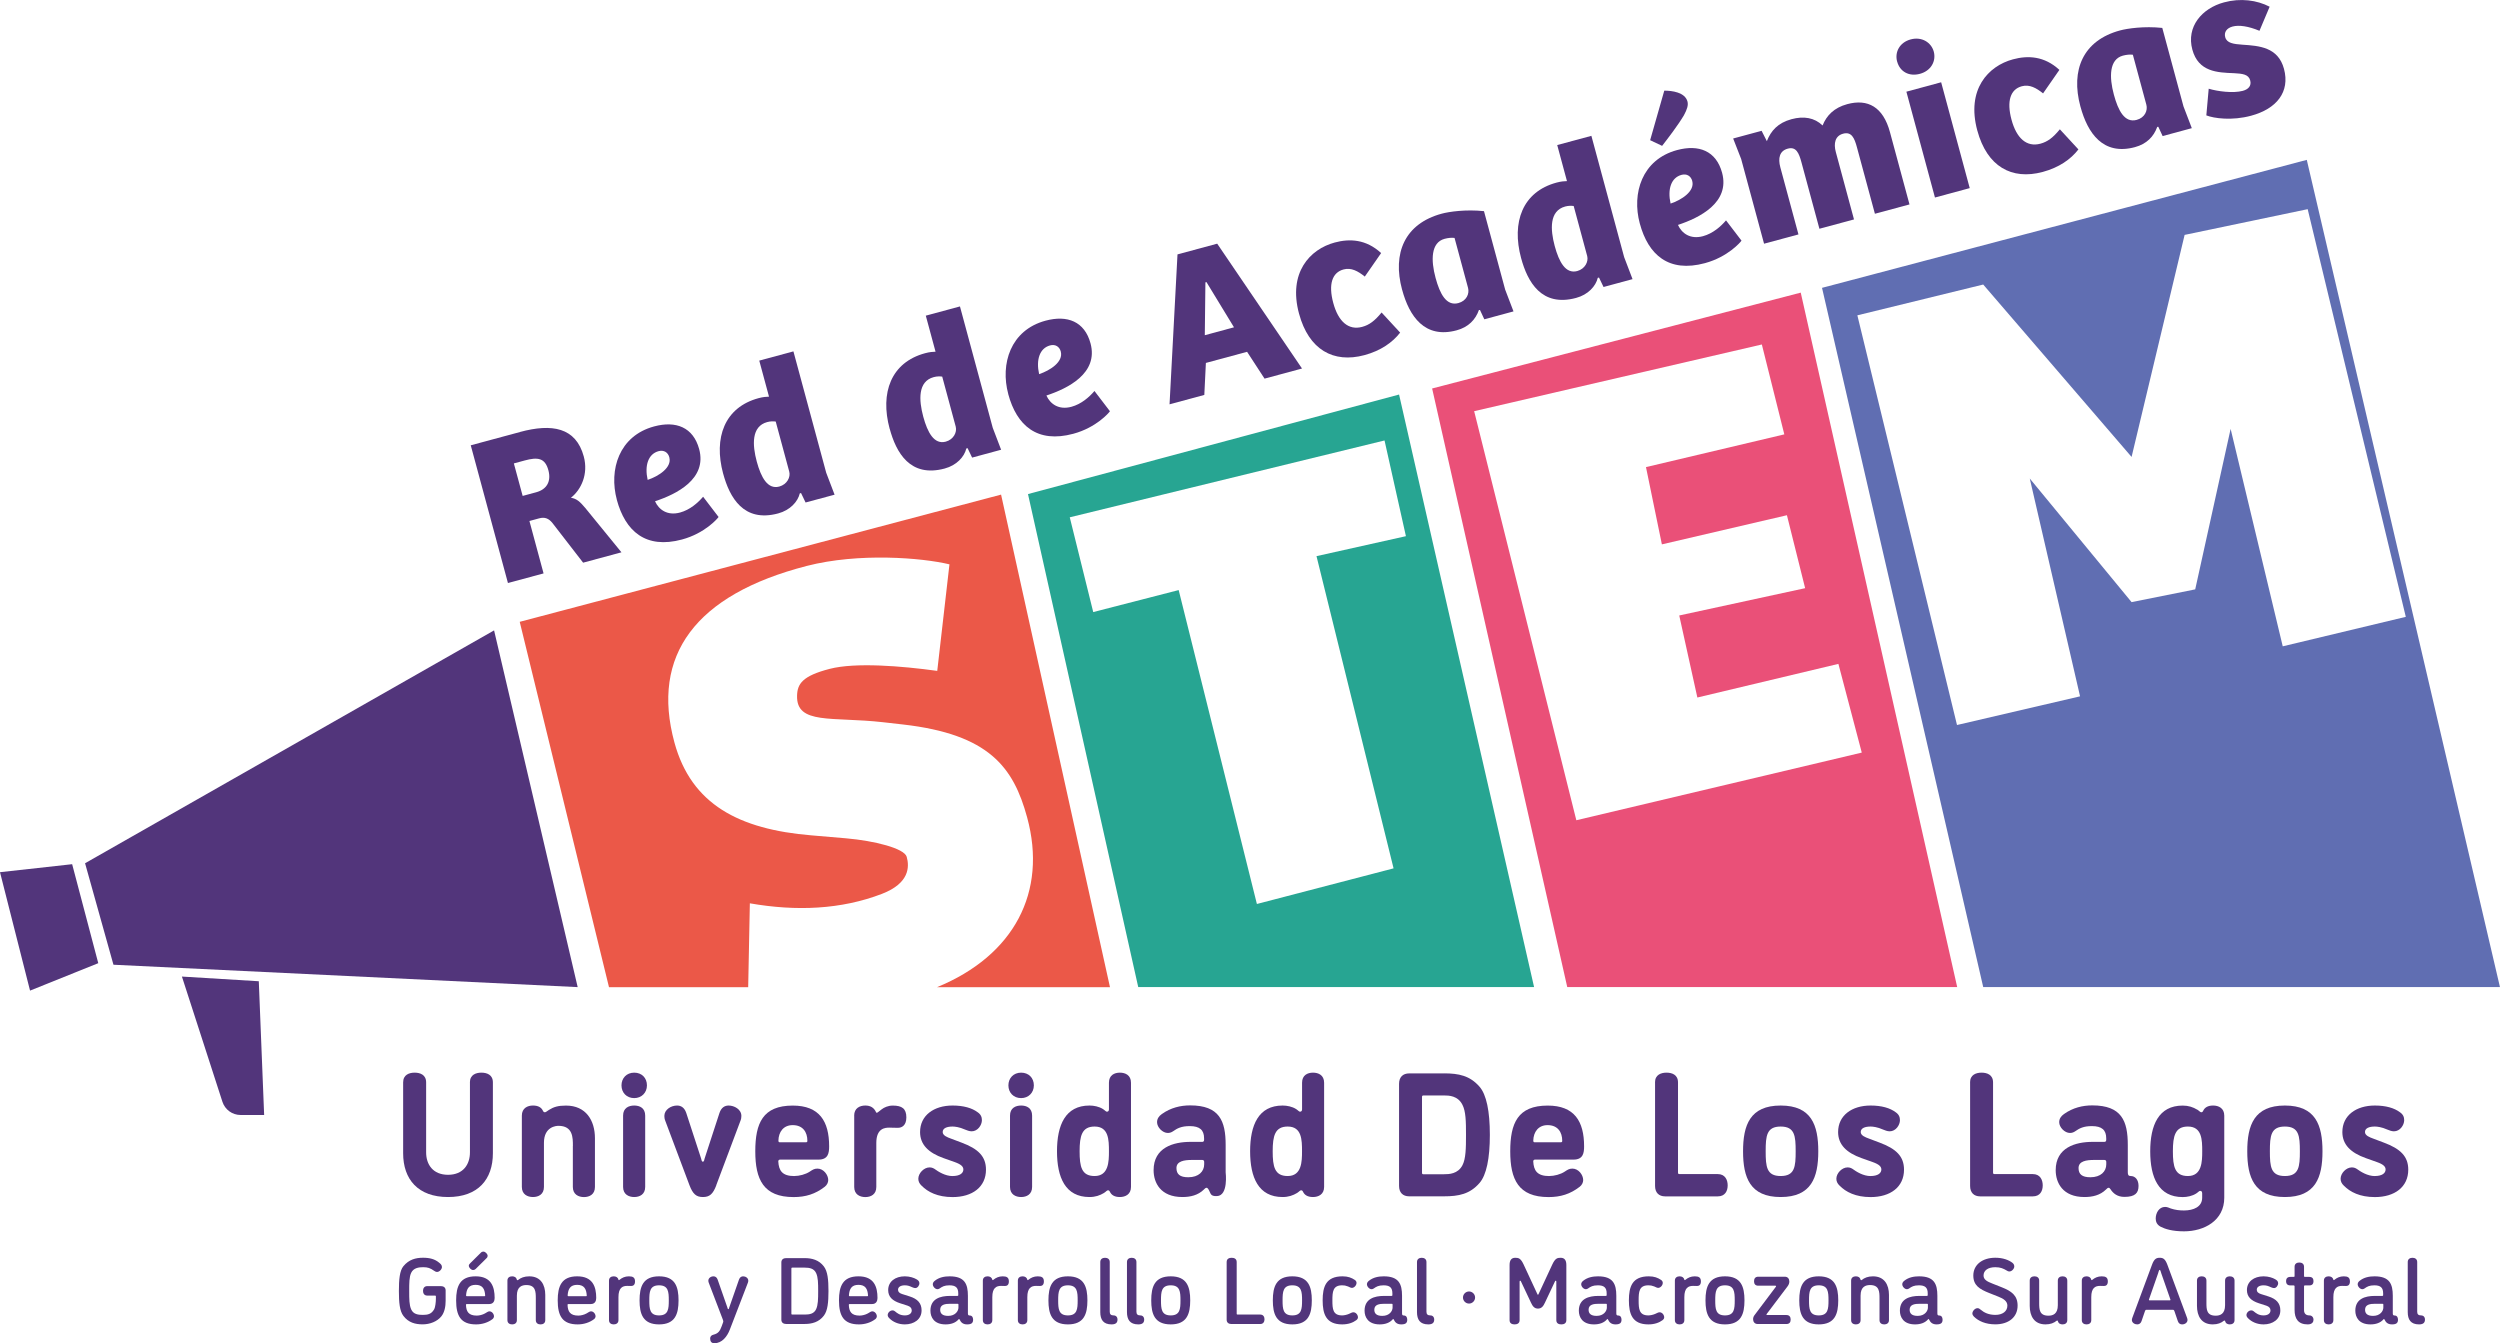 <?xml version="1.0" encoding="UTF-8"?>
<svg id="Capa_2" data-name="Capa 2" xmlns="http://www.w3.org/2000/svg" viewBox="0 0 528.41 283.91">
  <g id="Capa_1-2" data-name="Capa 1">
    <g>
      <g>
        <path d="M109.92,91.3c6.74-1.82,11.8-.98,13.47,5.19,1,3.72-.55,7.01-2.72,8.72,1.22.18,1.92.84,3.02,2.14l7.66,9.39-8.1,2.19-6.49-8.39c-.78-.97-1.62-1.3-2.8-.98l-2.06.56,2.99,11.08-7.53,2.03-7.86-29.11,10.42-2.81ZM115.91,99.4c-.71-2.63-2.26-2.82-5.02-2.07l-2.28.62,1.86,6.87,2.85-.77c2.23-.6,3.23-2.28,2.59-4.65Z" style="fill: #52357b;"/>
        <path d="M130.38,105.64c-1.71-6.35.44-13.5,7.88-15.51,4.6-1.24,8.26.16,9.52,4.8,1.7,6.3-4.76,9.51-9.33,11.02.81,1.8,2.62,3.1,5.29,2.38,2.1-.57,3.77-2.05,4.87-3.34l3.27,4.28c-.16.28-2.87,3.45-7.73,4.76-7.66,2.07-11.98-1.74-13.78-8.4ZM141.48,96.67c-.3-1.09-1.18-1.6-2.28-1.31-2.19.59-2.99,3.02-2.31,6.07,2.33-.77,5.16-2.62,4.58-4.76Z" style="fill: #52357b;"/>
        <path d="M152.85,100.13c-2.06-7.62.3-14.03,7.47-15.97.96-.26,1.66-.31,2.22-.32l-2.06-7.62,7.22-1.95,6.93,25.65,1.77,4.64-6.13,1.65-.96-2-.26.07c-.42,1.76-2.04,3.56-4.58,4.24-7.31,1.97-10.26-3.38-11.62-8.41ZM166.82,99.69l-2.86-10.59c-.48-.06-1.1-.08-1.8.11-3.37.91-3.15,4.84-2.21,8.34.91,3.37,2.31,5.95,4.76,5.29,1.66-.45,2.42-2.01,2.11-3.15Z" style="fill: #52357b;"/>
        <path d="M188.04,90.63c-2.06-7.62.3-14.03,7.48-15.97.96-.26,1.66-.31,2.22-.32l-2.06-7.62,7.22-1.95,6.93,25.65,1.77,4.64-6.13,1.66-.96-2-.26.07c-.42,1.76-2.04,3.56-4.58,4.24-7.31,1.97-10.26-3.38-11.62-8.41ZM202.01,90.19l-2.86-10.59c-.49-.06-1.1-.08-1.8.11-3.37.91-3.15,4.85-2.21,8.35.91,3.37,2.31,5.95,4.76,5.29,1.66-.45,2.41-2.01,2.11-3.15Z" style="fill: #52357b;"/>
        <path d="M213.11,83.29c-1.71-6.35.44-13.5,7.88-15.51,4.6-1.24,8.26.16,9.51,4.8,1.7,6.3-4.76,9.51-9.33,11.02.82,1.8,2.62,3.1,5.29,2.38,2.1-.57,3.77-2.05,4.87-3.34l3.27,4.28c-.16.28-2.87,3.45-7.73,4.76-7.66,2.07-11.98-1.74-13.77-8.4ZM224.22,74.32c-.3-1.09-1.19-1.61-2.28-1.31-2.19.59-2.99,3.02-2.31,6.07,2.33-.77,5.16-2.62,4.58-4.76Z" style="fill: #52357b;"/>
        <path d="M257.27,51.5l17.93,26.39-7.92,2.14-3.69-5.67-8.71,2.35-.33,6.76-7.35,1.99,1.68-31.69,8.4-2.27ZM255,59.62l-.22.06-.13,11.17,6.17-1.67-5.82-9.56Z" style="fill: #52357b;"/>
        <path d="M274.57,66.31c-2.34-8.67,2.28-13.63,7.54-15.05,3.15-.85,6.62-.71,9.81,2.23l-3.45,4.97c-1.44-1.16-2.88-1.95-4.49-1.51-2.41.65-3.24,3.13-2.18,7.07,1.05,3.9,3.18,5.86,6.11,5.07,1.53-.41,2.66-1.28,4.11-3.04l3.92,4.25c-1.6,2.07-4.09,3.83-7.54,4.76-6.57,1.77-11.77-1.14-13.83-8.76Z" style="fill: #52357b;"/>
        <path d="M296.35,61.23c-2.08-7.7.55-13.96,8.39-16.07,1.53-.41,5.05-.94,8.92-.53l4.48,16.59,1.76,4.6-6.17,1.67-.91-1.96h-.23c-.72,2.04-2.22,3.62-4.71,4.29-6.74,1.82-10-2.94-11.52-8.58ZM310.29,60.84l-2.85-10.55c-.58-.08-1.32-.02-2.11.19-2.89.78-2.92,4.5-1.9,8.26.91,3.37,2.28,6.01,4.82,5.32,1.71-.46,2.38-1.96,2.04-3.23Z" style="fill: #52357b;"/>
        <path d="M321.51,54.57c-2.06-7.62.3-14.03,7.47-15.97.96-.26,1.66-.31,2.22-.32l-2.06-7.62,7.22-1.95,6.93,25.65,1.77,4.64-6.13,1.66-.96-2-.26.07c-.42,1.76-2.04,3.56-4.58,4.24-7.31,1.97-10.26-3.38-11.62-8.41ZM335.48,54.13l-2.86-10.59c-.49-.06-1.1-.08-1.8.11-3.37.91-3.15,4.85-2.21,8.35.91,3.37,2.31,5.95,4.76,5.29,1.66-.45,2.41-2.01,2.11-3.15Z" style="fill: #52357b;"/>
        <path d="M346.59,47.23c-1.71-6.35.44-13.5,7.88-15.51,4.6-1.24,8.26.16,9.52,4.8,1.7,6.3-4.76,9.51-9.33,11.02.82,1.8,2.62,3.1,5.29,2.38,2.1-.57,3.77-2.05,4.87-3.34l3.27,4.28c-.16.28-2.87,3.45-7.73,4.76-7.66,2.07-11.98-1.74-13.77-8.4ZM351.78,19.16c1.6,0,4.36.33,4.89,2.29.2.74-.04,1.61-.76,2.93-1.26,2.12-3.45,4.97-4.6,6.45l-2.53-1.2,2.99-10.48ZM357.69,38.27c-.3-1.09-1.19-1.61-2.28-1.31-2.19.59-2.99,3.02-2.31,6.07,2.33-.77,5.16-2.62,4.58-4.76Z" style="fill: #52357b;"/>
        <path d="M366.34,29.27l6-1.62,1.11,2.19c.86-2.2,2.33-3.87,5.22-4.65,2.58-.7,4.85-.32,6.56,1.33.84-2.1,2.41-3.75,5.22-4.51,4.33-1.17,7.58.58,9.02,5.92l4.13,15.28-7.31,1.97-3.8-14.05c-.53-1.97-1.14-3.36-2.93-2.87-1.66.45-2.04,2.01-1.53,3.89l3.84,14.23-7.31,1.97-3.8-14.05c-.52-1.92-1.1-3.37-2.89-2.88-1.75.47-2.09,2.02-1.57,3.95l3.83,14.18-7.27,1.96-4.84-17.9-1.69-4.33Z" style="fill: #52357b;"/>
        <path d="M400.98,13c-.53-1.97.51-4.03,2.87-4.67,2.32-.63,4.34.61,4.88,2.58.54,2.01-.59,4.06-2.91,4.69-2.36.64-4.27-.49-4.83-2.59ZM410.29,17.39l6.04,22.37-7.35,1.99-6.04-22.37,7.35-1.99Z" style="fill: #52357b;"/>
        <path d="M417.93,27.59c-2.34-8.67,2.28-13.63,7.54-15.05,3.15-.85,6.62-.71,9.81,2.23l-3.45,4.97c-1.44-1.16-2.87-1.95-4.49-1.51-2.41.65-3.24,3.13-2.18,7.07,1.05,3.9,3.18,5.86,6.11,5.07,1.53-.41,2.66-1.28,4.11-3.04l3.92,4.25c-1.6,2.08-4.09,3.83-7.54,4.76-6.57,1.77-11.77-1.14-13.83-8.76Z" style="fill: #52357b;"/>
        <path d="M439.72,22.5c-2.08-7.7.55-13.96,8.39-16.07,1.53-.41,5.05-.94,8.92-.53l4.48,16.59,1.76,4.6-6.17,1.67-.91-1.96-.23.02c-.72,2.03-2.22,3.61-4.71,4.28-6.74,1.82-10-2.94-11.52-8.58ZM453.66,22.12l-2.85-10.55c-.58-.08-1.32-.02-2.11.19-2.89.78-2.92,4.5-1.9,8.26.91,3.37,2.28,6.01,4.82,5.32,1.71-.46,2.38-1.96,2.04-3.23Z" style="fill: #52357b;"/>
        <path d="M466.34,24.38l.5-5.63c1.89.57,5.15,1,7.21.45,1.18-.32,1.87-1.07,1.56-2.21-.35-1.31-1.7-1.42-3.41-1.52-3.51-.13-7.54-.26-8.82-4.99-1.3-4.82,2.01-8.72,6.7-9.98,3.5-.95,6.96-.47,9.64.92l-2.15,5.09c-2.33-.97-4.33-1.27-5.69-.9-1.23.33-1.84,1.2-1.55,2.25.34,1.27,1.75,1.45,3.67,1.59,3.49.23,7.51.51,8.75,5.1,1.32,4.9-1.57,8.46-6.95,9.91-4.03,1.09-7.83.57-9.46-.07Z" style="fill: #52357b;"/>
      </g>
      <g>
        <path d="M99.32,228.78c0-1.64,1.31-2.06,2.43-2.06s2.43.41,2.43,2.06v14.97c0,5.53-3.14,9.26-9.48,9.26s-9.49-3.74-9.49-9.26v-14.97c0-1.64,1.31-2.06,2.43-2.06s2.43.41,2.43,2.06v14.79c0,2.54,1.42,4.74,4.63,4.74s4.63-2.2,4.63-4.74v-14.79Z" style="fill: #52357b;"/>
        <path d="M121.09,242.22c0-1.79,0-4.26-3.06-4.26-.37,0-3.06.11-3.06,3.58v9.34c0,1.57-1.16,2.13-2.32,2.13s-2.35-.56-2.35-2.13v-15.08c0-1.57,1.19-2.13,2.35-2.13s1.79.45,2.09,1.08c.15.34.3.34.45.34.19,0,.41-.22.82-.48,1.01-.64,1.94-.93,3.62-.93,4.22,0,6.12,3.14,6.12,6.91v10.3c0,1.57-1.16,2.13-2.32,2.13s-2.35-.56-2.35-2.13v-8.66Z" style="fill: #52357b;"/>
        <path d="M134.05,232.1c-1.61,0-2.69-1.16-2.69-2.69s1.08-2.69,2.69-2.69,2.69,1.12,2.69,2.69-1.16,2.69-2.69,2.69ZM131.7,235.8c0-1.61,1.19-2.13,2.35-2.13s2.32.52,2.32,2.13v15.08c0,1.57-1.16,2.13-2.32,2.13s-2.35-.56-2.35-2.13v-15.08Z" style="fill: #52357b;"/>
        <path d="M151.41,250.51c-.71,1.87-1.42,2.5-2.84,2.5s-2.13-.64-2.84-2.5l-5.12-13.63c-.15-.37-.19-.71-.19-1.01,0-1.31,1.38-2.2,2.69-2.2.78,0,1.53.37,1.94,1.57l3.14,9.63c.07.26.11.67.37.67s.3-.41.37-.67l3.14-9.63c.41-1.2,1.16-1.57,1.94-1.57,1.16,0,2.69.78,2.69,2.2,0,.3-.04.64-.19,1.01l-5.12,13.63Z" style="fill: #52357b;"/>
        <path d="M167.88,248.57c1.05,0,2.39-.34,3.29-.94.56-.37.93-.63,1.61-.63,1.27,0,2.28,1.31,2.28,2.43,0,.49-.26,1.05-.75,1.42-1.98,1.53-4.03,2.17-6.57,2.17-6.39,0-8.1-3.74-8.1-9.67s1.57-9.67,7.92-9.67c5.64,0,7.69,3.32,7.69,8.62,0,1.38-.19,2.8-2.24,2.8h-8.14c-.22,0-.37.15-.37.38.11,1.94.82,3.1,3.4,3.1ZM167.55,237.81c-1.94,0-2.99,1.42-3.02,3.28,0,.26.11.34.26.34h5.6c.19,0,.26-.11.26-.3,0-1.87-.97-3.32-3.1-3.32Z" style="fill: #52357b;"/>
        <path d="M180.54,235.8c0-1.57,1.19-2.13,2.35-2.13,1.05,0,1.83.41,2.28,1.42.04.08.07.11.15.11.19,0,.52-.37,1.05-.74.49-.38,1.34-.78,2.32-.78,1.94,0,2.88.63,2.88,2.5,0,1.68-.93,2.2-1.79,2.2-1.08,0-1.19-.04-1.76-.04-.9,0-2.8.07-2.8,3.25v9.3c0,1.57-1.16,2.13-2.32,2.13s-2.35-.56-2.35-2.13v-15.08Z" style="fill: #52357b;"/>
        <path d="M201.34,248.57c1.53,0,2.28-.6,2.28-1.38,0-.6-.45-1.08-1.83-1.57l-2.32-.82c-3.29-1.16-5-2.91-5-5.53,0-3.51,2.91-5.6,6.87-5.6,2.32,0,4.11.52,5.3,1.42.67.45.9,1.01.9,1.68,0,1.01-.86,2.35-2.17,2.35-.52,0-1.01-.22-1.42-.38-1.16-.52-2.13-.63-2.61-.63-1.19,0-2.09.34-2.09,1.16,0,.75,1.01,1.12,1.72,1.38l2.28.86c3.51,1.31,5.15,2.91,5.15,5.72,0,3.66-2.88,5.79-7.06,5.79-3.17,0-5.23-1.08-6.53-2.39-.52-.48-.71-.97-.71-1.49,0-1.16,1.19-2.39,2.35-2.39.3,0,.63.04,1.05.3.82.6,2.28,1.53,3.85,1.53Z" style="fill: #52357b;"/>
        <path d="M215.83,232.1c-1.61,0-2.69-1.16-2.69-2.69s1.08-2.69,2.69-2.69,2.69,1.12,2.69,2.69-1.16,2.69-2.69,2.69ZM213.48,235.8c0-1.61,1.19-2.13,2.35-2.13s2.32.52,2.32,2.13v15.08c0,1.57-1.16,2.13-2.32,2.13s-2.35-.56-2.35-2.13v-15.08Z" style="fill: #52357b;"/>
        <path d="M223.41,243.34c0-5.53,1.76-9.67,6.87-9.67.93,0,2.02.22,2.84.74.41.26.63.56.82.56.15,0,.45-.04.45-.48v-5.64c0-1.6,1.16-2.13,2.31-2.13s2.35.52,2.35,2.13v22.03c0,1.57-1.2,2.13-2.35,2.13s-1.79-.45-2.09-1.08c-.15-.34-.3-.34-.45-.34-.19,0-.41.3-.82.56-.86.52-1.83.86-3.06.86-5.12,0-6.87-4.15-6.87-9.67ZM234.39,243.34c0-2.39-.04-5.23-3.03-5.23-2.69,0-3.17,1.98-3.17,5.23s.41,5.23,3.17,5.23c2.99,0,3.03-3.1,3.03-5.23Z" style="fill: #52357b;"/>
        <path d="M255,251.07c-.19,0-.3.11-.56.37-1.23,1.2-2.84,1.57-4.52,1.57-4.63,0-6.09-3.03-6.09-5.68,0-4.78,4.18-5.98,7.8-5.98h2.5c.19,0,.37-.11.37-.41v-.34c0-1.76-.93-2.58-3.03-2.58-1.79,0-2.65.48-3.51,1.08-.37.26-.75.37-1.12.37-1.12,0-2.28-1.2-2.28-2.28,0-.71.37-1.27,1.01-1.72,1.87-1.34,3.96-1.83,5.98-1.83,6.2,0,7.51,3.28,7.51,8.36v5.79s.62,4.93-1.84,5.02c-1.49.06-1.26-.58-1.82-1.47-.15-.22-.26-.3-.41-.3ZM251.98,245.17c-1.72,0-3.32.26-3.32,1.72,0,1.31.75,1.94,2.5,1.94,2.2,0,3.36-1.23,3.36-2.73v-.52c0-.3-.19-.41-.41-.41h-2.13Z" style="fill: #52357b;"/>
        <path d="M264.23,243.34c0-5.53,1.76-9.67,6.87-9.67.93,0,2.02.22,2.84.74.41.26.63.56.82.56.15,0,.45-.04.45-.48v-5.64c0-1.6,1.16-2.13,2.31-2.13s2.35.52,2.35,2.13v22.03c0,1.57-1.2,2.13-2.35,2.13s-1.79-.45-2.09-1.08c-.15-.34-.3-.34-.45-.34-.19,0-.41.3-.82.56-.86.52-1.83.86-3.06.86-5.12,0-6.87-4.15-6.87-9.67ZM275.2,243.34c0-2.39-.04-5.23-3.03-5.23-2.69,0-3.17,1.98-3.17,5.23s.41,5.23,3.17,5.23c2.99,0,3.03-3.1,3.03-5.23Z" style="fill: #52357b;"/>
        <path d="M305.23,226.87c3.1,0,5.45.49,7.47,2.8,1.49,1.68,2.2,5.23,2.2,10.19s-.71,8.52-2.2,10.2c-2.02,2.32-4.37,2.8-7.47,2.8h-7.39c-1.31,0-2.13-.78-2.13-2.2v-21.58c0-1.42.82-2.2,2.13-2.2h7.39ZM305.23,248.19c1.01,0,2.91-.04,3.88-1.9.71-1.38.75-3.55.75-6.42s-.04-4.96-.75-6.35c-.97-1.94-2.88-1.98-3.88-1.98h-4.33c-.26,0-.34.08-.34.34v15.98c0,.26.07.34.34.34h4.33Z" style="fill: #52357b;"/>
        <path d="M327.45,248.57c1.05,0,2.39-.34,3.29-.94.56-.37.93-.63,1.61-.63,1.27,0,2.28,1.31,2.28,2.43,0,.49-.26,1.05-.75,1.42-1.98,1.53-4.03,2.17-6.57,2.17-6.39,0-8.1-3.74-8.1-9.67s1.57-9.67,7.92-9.67c5.64,0,7.69,3.32,7.69,8.62,0,1.38-.19,2.8-2.24,2.8h-8.14c-.22,0-.37.15-.37.38.11,1.94.82,3.1,3.4,3.1ZM327.11,237.81c-1.94,0-2.99,1.42-3.03,3.28,0,.26.11.34.26.34h5.6c.19,0,.26-.11.26-.3,0-1.87-.97-3.32-3.1-3.32Z" style="fill: #52357b;"/>
        <path d="M349.81,228.78c0-1.64,1.31-2.06,2.43-2.06s2.43.41,2.43,2.06v19.04c0,.26.07.34.34.34h8.07c1.53,0,2.09,1.2,2.09,2.39s-.56,2.32-2.09,2.32h-11.13c-1.31,0-2.13-.78-2.13-2.2v-21.88Z" style="fill: #52357b;"/>
        <path d="M376.37,233.67c6.5,0,7.95,4.14,7.95,9.67s-1.46,9.67-7.95,9.67-7.95-4.15-7.95-9.67,1.46-9.67,7.95-9.67ZM376.37,248.57c2.99,0,3.17-1.98,3.17-5.23s-.19-5.23-3.17-5.23-3.17,1.98-3.17,5.23.19,5.23,3.17,5.23Z" style="fill: #52357b;"/>
        <path d="M395.37,248.57c1.53,0,2.28-.6,2.28-1.38,0-.6-.45-1.08-1.83-1.57l-2.31-.82c-3.29-1.16-5-2.91-5-5.53,0-3.51,2.91-5.6,6.87-5.6,2.32,0,4.11.52,5.3,1.42.67.45.9,1.01.9,1.68,0,1.01-.86,2.35-2.17,2.35-.52,0-1.01-.22-1.42-.38-1.16-.52-2.13-.63-2.61-.63-1.19,0-2.09.34-2.09,1.16,0,.75,1.01,1.12,1.72,1.38l2.28.86c3.51,1.31,5.15,2.91,5.15,5.72,0,3.66-2.88,5.79-7.06,5.79-3.17,0-5.23-1.08-6.53-2.39-.52-.48-.71-.97-.71-1.49,0-1.16,1.19-2.39,2.35-2.39.3,0,.64.04,1.05.3.82.6,2.28,1.53,3.85,1.53Z" style="fill: #52357b;"/>
        <path d="M416.4,228.78c0-1.64,1.31-2.06,2.43-2.06s2.43.41,2.43,2.06v19.04c0,.26.07.34.34.34h8.07c1.53,0,2.09,1.2,2.09,2.39s-.56,2.32-2.09,2.32h-11.13c-1.31,0-2.13-.78-2.13-2.2v-21.88Z" style="fill: #52357b;"/>
        <path d="M445.67,251.07c-.19,0-.3.11-.56.37-1.23,1.2-2.84,1.57-4.52,1.57-4.63,0-6.09-3.03-6.09-5.68,0-4.78,4.18-5.98,7.81-5.98h2.5c.19,0,.37-.11.37-.41v-.34c0-1.76-.93-2.58-3.03-2.58-1.79,0-2.65.48-3.51,1.08-.37.26-.75.37-1.12.37-1.12,0-2.28-1.2-2.28-2.28,0-.71.37-1.27,1.01-1.72,1.87-1.34,3.96-1.83,5.98-1.83,6.2,0,7.51,3.28,7.51,8.36v5.79c0,.56.15.78.63.78.93,0,1.64.78,1.64,2.09,0,1.49-.71,2.32-2.99,2.32-1.49,0-2.39-.75-2.95-1.64-.15-.22-.26-.3-.41-.3ZM442.65,245.17c-1.72,0-3.32.26-3.32,1.72,0,1.31.75,1.94,2.5,1.94,2.2,0,3.36-1.23,3.36-2.73v-.52c0-.3-.19-.41-.41-.41h-2.13Z" style="fill: #52357b;"/>
        <path d="M464.42,234.53c.41.26.63.56.82.56.15,0,.3,0,.45-.34.3-.63.93-1.08,2.09-1.08s2.35.56,2.35,2.13v17.36c0,4.82-4.22,7.1-8.51,7.1-2.47,0-4-.49-4.93-.97-.78-.41-1.05-1.04-1.05-1.72,0-1.2.71-2.47,1.98-2.47.48,0,.82.19,1.23.34.9.3,1.79.41,2.76.41,2.05,0,3.85-.78,3.85-2.69v-.97c0-.45-.3-.48-.45-.48-.19,0-.41.3-.82.56-.82.52-1.9.75-2.84.75-5.12,0-6.87-4.15-6.87-9.67s1.76-9.67,6.87-9.67c1.23,0,2.2.34,3.06.86ZM465.47,243.34c0-2.39-.04-5.23-3.03-5.23-2.69,0-3.17,1.98-3.17,5.23s.41,5.23,3.17,5.23c2.99,0,3.03-3.1,3.03-5.23Z" style="fill: #52357b;"/>
        <path d="M482.94,233.67c6.5,0,7.95,4.14,7.95,9.67s-1.46,9.67-7.95,9.67-7.95-4.15-7.95-9.67,1.46-9.67,7.95-9.67ZM482.94,248.57c2.99,0,3.17-1.98,3.17-5.23s-.19-5.23-3.17-5.23-3.17,1.98-3.17,5.23.19,5.23,3.17,5.23Z" style="fill: #52357b;"/>
        <path d="M501.95,248.57c1.53,0,2.28-.6,2.28-1.38,0-.6-.45-1.08-1.83-1.57l-2.31-.82c-3.29-1.16-5-2.91-5-5.53,0-3.51,2.91-5.6,6.87-5.6,2.32,0,4.11.52,5.3,1.42.67.45.9,1.01.9,1.68,0,1.01-.86,2.35-2.17,2.35-.52,0-1.01-.22-1.42-.38-1.16-.52-2.13-.63-2.61-.63-1.19,0-2.09.34-2.09,1.16,0,.75,1.01,1.12,1.72,1.38l2.28.86c3.51,1.31,5.15,2.91,5.15,5.72,0,3.66-2.88,5.79-7.06,5.79-3.17,0-5.23-1.08-6.53-2.39-.52-.48-.71-.97-.71-1.49,0-1.16,1.19-2.39,2.35-2.39.3,0,.64.04,1.05.3.82.6,2.28,1.53,3.85,1.53Z" style="fill: #52357b;"/>
      </g>
      <g>
        <path d="M92.81,266.88c.32.26.6.5.6.92,0,.48-.54,1.04-1.02,1.04-.28,0-.4-.1-.6-.22-.86-.6-1.36-.78-2.36-.78-.9,0-2.02.14-2.52,1.18-.42.88-.42,2.18-.42,3.86s0,2.94.42,3.88c.46,1.04,1.5,1.16,2.42,1.16,1.02,0,1.82-.12,2.42-1.16.28-.5.38-1.62.38-2.26v-.48c0-.14-.06-.18-.18-.18h-1.64c-.66,0-.9-.5-.9-1s.24-1,.9-1h2.88c.5,0,1,.24,1,.9v2.2c0,1.2-.22,2.42-.9,3.28-.88,1.1-2.42,1.7-3.96,1.7s-2.98-.36-4.06-1.78c-.8-1.04-.96-2.84-.96-5.26s.16-4.3.96-5.26c1.16-1.4,2.58-1.78,4.16-1.78,1.42,0,2.5.3,3.38,1.04Z" style="fill: #52357b;"/>
        <path d="M100.63,279.93c-3.22,0-4.22-1.78-4.22-5.08,0-2.98.8-5.08,4.12-5.08s4.02,2.24,4.02,4.58c0,.62-.26,1.28-1.16,1.28h-4.72c-.12,0-.18.04-.18.14.04,1.46.56,2.3,2.28,2.3.56,0,1.24-.18,1.74-.46.44-.24.64-.44.94-.44.54,0,.96.56.96,1.06,0,.18-.12.42-.28.56-.98.76-2.24,1.14-3.5,1.14ZM102.41,273.97c.1,0,.14-.04.14-.12-.08-1.48-.6-2.28-2.02-2.28s-1.92.8-2.02,2.22c0,.12.04.18.14.18h3.76ZM101.65,264.76c.16-.16.34-.22.5-.22.44,0,.92.5.92.92,0,.16-.08.34-.26.5l-2.28,2.26c-.18.16-.36.22-.52.22-.44,0-.92-.5-.92-.92,0-.16.1-.34.28-.5l2.28-2.26Z" style="fill: #52357b;"/>
        <path d="M109.25,273.83v5.2c0,.66-.5.9-1,.9s-1-.24-1-.9v-8.36c0-.66.5-.9,1-.9.44,0,.86.18.98.68.02.06.06.14.14.14.06,0,.12-.04.12-.04.58-.48,1.34-.78,2.38-.78,2.4,0,3.38,1.76,3.38,3.92v5.34c0,.66-.5.9-1,.9s-1-.24-1-.9v-4.58c0-1.46-.04-2.84-2-2.84-.94,0-2,.36-2,2.22Z" style="fill: #52357b;"/>
        <path d="M122.1,279.93c-3.22,0-4.22-1.78-4.22-5.08,0-2.98.8-5.08,4.12-5.08s4.02,2.24,4.02,4.58c0,.62-.26,1.28-1.16,1.28h-4.72c-.12,0-.18.04-.18.14.04,1.46.56,2.3,2.28,2.3.56,0,1.24-.18,1.74-.46.44-.24.64-.44.94-.44.54,0,.96.56.96,1.06,0,.18-.12.42-.28.56-.98.76-2.24,1.14-3.5,1.14ZM123.88,273.97c.1,0,.14-.04.14-.12-.08-1.48-.6-2.28-2.02-2.28s-1.92.8-2.02,2.22c0,.12.04.18.14.18h3.76Z" style="fill: #52357b;"/>
        <path d="M133.42,271.81c-.48,0-.48-.02-.86-.02-1,0-1.84.42-1.84,2.38v4.86c0,.66-.5.9-1,.9s-1-.24-1-.9v-8.36c0-.66.5-.9,1-.9.46,0,.86.2.98.66.04.12.06.14.12.14.04,0,.08-.02.14-.08.52-.42,1.14-.72,1.96-.72s1.3.22,1.3,1.08c0,.7-.36.96-.8.96Z" style="fill: #52357b;"/>
        <path d="M139.3,269.77c3.42,0,4.12,2.22,4.12,5.08s-.7,5.08-4.12,5.08-4.12-2.22-4.12-5.08.7-5.08,4.12-5.08ZM139.3,278.03c1.96,0,2.06-1.36,2.06-3.18s-.1-3.18-2.06-3.18-2.06,1.36-2.06,3.18.1,3.18,2.06,3.18Z" style="fill: #52357b;"/>
        <path d="M156.2,270.45c.18-.52.54-.68.88-.68.5,0,1.08.34,1.08.92,0,.12-.02.26-.08.42l-3.82,9.92c-.58,1.5-1.66,2.88-3.28,2.88-.58,0-.88-.36-.88-1,0-.42.26-.7.68-.8,1.04-.26,1.38-.76,1.76-1.8l.24-.66c.04-.12.1-.24.1-.36,0-.08-.02-.18-.06-.28l-3.02-7.9c-.06-.16-.08-.3-.08-.42,0-.54.52-.92,1.08-.92.34,0,.7.16.88.68l2.06,5.9c.06.14.06.36.2.36s.14-.22.2-.36l2.06-5.9Z" style="fill: #52357b;"/>
        <path d="M170.09,265.92c1.5,0,3.02.38,4.06,1.78.78,1.04.96,2.76.96,5.18s-.18,4.14-.96,5.18c-1.04,1.4-2.56,1.78-4.06,1.78h-3.94c-.5,0-1-.24-1-.9v-12.12c0-.66.5-.9,1-.9h3.94ZM170.09,277.85c.94,0,1.96-.12,2.42-1.16.4-.92.42-2.1.42-3.8s-.02-2.88-.42-3.78c-.46-1.04-1.48-1.18-2.42-1.18h-2.64c-.14,0-.18.04-.18.18v9.56c0,.14.04.18.18.18h2.64Z" style="fill: #52357b;"/>
        <path d="M181.55,279.93c-3.22,0-4.22-1.78-4.22-5.08,0-2.98.8-5.08,4.12-5.08s4.02,2.24,4.02,4.58c0,.62-.26,1.28-1.16,1.28h-4.72c-.12,0-.18.04-.18.14.04,1.46.56,2.3,2.28,2.3.56,0,1.24-.18,1.74-.46.44-.24.64-.44.94-.44.54,0,.96.56.96,1.06,0,.18-.12.42-.28.56-.98.76-2.24,1.14-3.5,1.14ZM183.33,273.97c.1,0,.14-.04.14-.12-.08-1.48-.6-2.28-2.02-2.28s-1.92.8-2.02,2.22c0,.12.04.18.14.18h3.76Z" style="fill: #52357b;"/>
        <path d="M191.25,271.67c-.86,0-1.44.34-1.44.94,0,.46.32.72.86.9l1.58.5c1.72.54,2.54,1.46,2.54,2.96,0,1.9-1.62,2.96-3.54,2.96-1.38,0-2.54-.54-3.28-1.3-.2-.2-.34-.4-.34-.68,0-.46.46-.98,1.02-.98.26,0,.4.12.52.2.46.38,1.02.86,2.08.86.86,0,1.46-.38,1.46-1.06,0-.46-.28-.8-.88-1l-1.56-.5c-1.66-.54-2.54-1.38-2.54-2.8,0-1.8,1.5-2.9,3.52-2.9,1.04,0,1.96.32,2.46.62.36.2.62.44.62.84,0,.48-.4,1.02-.84,1.02-.3,0-.48-.1-.7-.18-.52-.24-.92-.4-1.54-.4Z" style="fill: #52357b;"/>
        <path d="M202.84,278.93c-.04-.08-.06-.14-.12-.14s-.08.04-.12.08c-.62.72-1.58,1.06-2.74,1.06-2.44,0-3.2-1.52-3.2-2.9,0-2.52,2.1-3.12,4.1-3.12h1.6c.12,0,.18-.04.18-.18v-.36c0-1.22-.56-1.7-1.86-1.7-1.06,0-1.54.28-2.1.68-.14.1-.3.14-.44.14-.48,0-.98-.56-.98-1.04,0-.28.14-.52.42-.74.92-.74,2.06-.94,3.14-.94,3.2,0,3.86,1.64,3.86,4.12v3.68c0,.32.06.48.38.48.48,0,.72.36.72.88,0,.64-.28,1-1.26,1-.86,0-1.3-.4-1.58-1ZM202.58,276.39v-.64c0-.14-.06-.18-.18-.18h-1.52c-1.12,0-2.16.16-2.16,1.26,0,.82.5,1.3,1.7,1.3,1.52,0,2.16-1.06,2.16-1.74Z" style="fill: #52357b;"/>
        <path d="M212.44,271.81c-.48,0-.48-.02-.86-.02-1,0-1.84.42-1.84,2.38v4.86c0,.66-.5.9-1,.9s-1-.24-1-.9v-8.36c0-.66.5-.9,1-.9.46,0,.86.2.98.66.04.12.06.14.12.14.04,0,.08-.02.14-.08.52-.42,1.14-.72,1.96-.72s1.3.22,1.3,1.08c0,.7-.36.96-.8.96Z" style="fill: #52357b;"/>
        <path d="M219.84,271.81c-.48,0-.48-.02-.86-.02-1,0-1.84.42-1.84,2.38v4.86c0,.66-.5.9-1,.9s-1-.24-1-.9v-8.36c0-.66.5-.9,1-.9.46,0,.86.2.98.66.04.12.06.14.12.14.04,0,.08-.02.14-.08.52-.42,1.14-.72,1.96-.72s1.3.22,1.3,1.08c0,.7-.36.96-.8.96Z" style="fill: #52357b;"/>
        <path d="M225.72,269.77c3.42,0,4.12,2.22,4.12,5.08s-.7,5.08-4.12,5.08-4.12-2.22-4.12-5.08.7-5.08,4.12-5.08ZM225.72,278.03c1.96,0,2.06-1.36,2.06-3.18s-.1-3.18-2.06-3.18-2.06,1.36-2.06,3.18.1,3.18,2.06,3.18Z" style="fill: #52357b;"/>
        <path d="M232.56,277.31v-10.56c0-.66.5-.9,1-.9s1,.24,1,.9v10.5c0,.52.24.78.82.78.5,0,.82.34.82.88s-.24,1.02-1.24,1.02c-1.78,0-2.4-1.02-2.4-2.62Z" style="fill: #52357b;"/>
        <path d="M238.2,277.31v-10.56c0-.66.5-.9,1-.9s1,.24,1,.9v10.5c0,.52.24.78.82.78.5,0,.82.34.82.88s-.24,1.02-1.24,1.02c-1.78,0-2.4-1.02-2.4-2.62Z" style="fill: #52357b;"/>
        <path d="M247.45,269.77c3.42,0,4.12,2.22,4.12,5.08s-.7,5.08-4.12,5.08-4.12-2.22-4.12-5.08.7-5.08,4.12-5.08ZM247.45,278.03c1.96,0,2.06-1.36,2.06-3.18s-.1-3.18-2.06-3.18-2.06,1.36-2.06,3.18.1,3.18,2.06,3.18Z" style="fill: #52357b;"/>
        <path d="M261.39,277.67c0,.14.04.18.18.18h4.8c.66,0,.9.5.9,1s-.24,1-.9,1h-6.1c-.5,0-1-.24-1-.9v-12.2c0-.72.56-.9,1.06-.9s1.06.18,1.06.9v10.92Z" style="fill: #52357b;"/>
        <path d="M273.15,269.77c3.42,0,4.12,2.22,4.12,5.08s-.7,5.08-4.12,5.08-4.12-2.22-4.12-5.08.7-5.08,4.12-5.08ZM273.15,278.03c1.96,0,2.06-1.36,2.06-3.18s-.1-3.18-2.06-3.18-2.06,1.36-2.06,3.18.1,3.18,2.06,3.18Z" style="fill: #52357b;"/>
        <path d="M283.68,279.93c-3.42,0-4.12-2.22-4.12-5.08s.68-5.08,4.2-5.08c1.16,0,1.9.3,2.6.76.24.16.36.38.36.62,0,.54-.5,1.06-.96,1.06-.32,0-.46-.16-.84-.3-.52-.2-.8-.24-1.24-.24-1.96,0-2.06,1.36-2.06,3.18s.1,3.18,2.06,3.18c.4,0,.98-.12,1.44-.32.46-.2.64-.34.94-.34.54,0,.96.56.96,1.06,0,.18-.06.38-.34.6-.72.54-1.72.9-3,.9Z" style="fill: #52357b;"/>
        <path d="M294.6,278.93c-.04-.08-.06-.14-.12-.14s-.08.04-.12.08c-.62.72-1.58,1.06-2.74,1.06-2.44,0-3.2-1.52-3.2-2.9,0-2.52,2.1-3.12,4.1-3.12h1.6c.12,0,.18-.04.18-.18v-.36c0-1.22-.56-1.7-1.86-1.7-1.06,0-1.54.28-2.1.68-.14.1-.3.14-.44.14-.48,0-.98-.56-.98-1.04,0-.28.14-.52.42-.74.92-.74,2.06-.94,3.14-.94,3.2,0,3.86,1.64,3.86,4.12v3.68c0,.32.06.48.38.48.48,0,.72.36.72.88,0,.64-.28,1-1.26,1-.86,0-1.3-.4-1.58-1ZM294.34,276.39v-.64c0-.14-.06-.18-.18-.18h-1.52c-1.12,0-2.16.16-2.16,1.26,0,.82.5,1.3,1.7,1.3,1.52,0,2.16-1.06,2.16-1.74Z" style="fill: #52357b;"/>
        <path d="M299.5,277.31v-10.56c0-.66.5-.9,1-.9s1,.24,1,.9v10.5c0,.52.24.78.82.78.5,0,.82.34.82.88s-.24,1.02-1.24,1.02c-1.78,0-2.4-1.02-2.4-2.62Z" style="fill: #52357b;"/>
        <path d="M310.5,272.97c.7,0,1.28.58,1.28,1.28s-.58,1.28-1.28,1.28-1.28-.58-1.28-1.28.58-1.28,1.28-1.28Z" style="fill: #52357b;"/>
        <path d="M325.23,273.45l2.88-6.2c.62-1.32,1.08-1.4,1.76-1.4.88,0,1.2.6,1.2,1.54v11.64c0,.72-.56.9-1.06.9s-1.06-.18-1.06-.9v-8.12s0-.22-.12-.22c-.08,0-.14.1-.14.1l-2.16,4.58c-.32.68-.68,1.22-1.46,1.22s-1.14-.54-1.46-1.22l-2.16-4.58s-.06-.1-.14-.1c-.12,0-.12.22-.12.22v8.12c0,.72-.56.9-1.06.9s-1.06-.18-1.06-.9v-11.64c0-.94.32-1.54,1.2-1.54.68,0,1.14.08,1.76,1.4l2.88,6.2s.08.22.16.22.16-.22.16-.22Z" style="fill: #52357b;"/>
        <path d="M339.89,278.93c-.04-.08-.06-.14-.12-.14s-.08.04-.12.08c-.62.72-1.58,1.06-2.74,1.06-2.44,0-3.2-1.52-3.2-2.9,0-2.52,2.1-3.12,4.1-3.12h1.6c.12,0,.18-.04.18-.18v-.36c0-1.22-.56-1.7-1.86-1.7-1.06,0-1.54.28-2.1.68-.14.1-.3.14-.44.14-.48,0-.98-.56-.98-1.04,0-.28.14-.52.42-.74.92-.74,2.06-.94,3.14-.94,3.2,0,3.86,1.64,3.86,4.12v3.68c0,.32.06.48.38.48.48,0,.72.36.72.88,0,.64-.28,1-1.26,1-.86,0-1.3-.4-1.58-1ZM339.63,276.39v-.64c0-.14-.06-.18-.18-.18h-1.52c-1.12,0-2.16.16-2.16,1.26,0,.82.5,1.3,1.7,1.3,1.52,0,2.16-1.06,2.16-1.74Z" style="fill: #52357b;"/>
        <path d="M348.41,279.93c-3.42,0-4.12-2.22-4.12-5.08s.68-5.08,4.2-5.08c1.16,0,1.9.3,2.6.76.24.16.36.38.36.62,0,.54-.5,1.06-.96,1.06-.32,0-.46-.16-.84-.3-.52-.2-.8-.24-1.24-.24-1.96,0-2.06,1.36-2.06,3.18s.1,3.18,2.06,3.18c.4,0,.98-.12,1.44-.32.46-.2.64-.34.94-.34.54,0,.96.56.96,1.06,0,.18-.06.38-.34.6-.72.54-1.72.9-3,.9Z" style="fill: #52357b;"/>
        <path d="M358.71,271.81c-.48,0-.48-.02-.86-.02-1,0-1.84.42-1.84,2.38v4.86c0,.66-.5.9-1,.9s-1-.24-1-.9v-8.36c0-.66.5-.9,1-.9.46,0,.86.2.98.66.04.12.06.14.12.14.04,0,.08-.02.14-.08.52-.42,1.14-.72,1.96-.72s1.3.22,1.3,1.08c0,.7-.36.96-.8.96Z" style="fill: #52357b;"/>
        <path d="M364.6,269.77c3.42,0,4.12,2.22,4.12,5.08s-.7,5.08-4.12,5.08-4.12-2.22-4.12-5.08.7-5.08,4.12-5.08ZM364.6,278.03c1.96,0,2.06-1.36,2.06-3.18s-.1-3.18-2.06-3.18-2.06,1.36-2.06,3.18.1,3.18,2.06,3.18Z" style="fill: #52357b;"/>
        <path d="M375.36,271.97s.04-.06.04-.1c0-.12-.16-.12-.16-.12h-3.6c-.66,0-.9-.4-.9-.94s.24-.96.9-.96h5.6c.68,0,.96.5.96,1.02,0,.28-.08.62-.36,1l-4.44,5.88s-.04.06-.04.1c0,.1.16.1.16.1h4.06c.66,0,.9.42.9.96s-.24.94-.9.94h-6.06c-.68,0-.98-.5-.98-1.02,0-.28.1-.58.26-.8l4.56-6.06Z" style="fill: #52357b;"/>
        <path d="M384.42,269.77c3.42,0,4.12,2.22,4.12,5.08s-.7,5.08-4.12,5.08-4.12-2.22-4.12-5.08.7-5.08,4.12-5.08ZM384.42,278.03c1.96,0,2.06-1.36,2.06-3.18s-.1-3.18-2.06-3.18-2.06,1.36-2.06,3.18.1,3.18,2.06,3.18Z" style="fill: #52357b;"/>
        <path d="M393.26,273.83v5.2c0,.66-.5.9-1,.9s-1-.24-1-.9v-8.36c0-.66.5-.9,1-.9.44,0,.86.18.98.68.02.06.06.14.14.14.06,0,.12-.04.12-.04.58-.48,1.34-.78,2.38-.78,2.4,0,3.38,1.76,3.38,3.92v5.34c0,.66-.5.9-1,.9s-1-.24-1-.9v-4.58c0-1.46-.04-2.84-2-2.84-.94,0-2,.36-2,2.22Z" style="fill: #52357b;"/>
        <path d="M407.75,278.93c-.04-.08-.06-.14-.12-.14s-.08.04-.12.08c-.62.72-1.58,1.06-2.74,1.06-2.44,0-3.2-1.52-3.2-2.9,0-2.52,2.1-3.12,4.1-3.12h1.6c.12,0,.18-.04.18-.18v-.36c0-1.22-.56-1.7-1.86-1.7-1.06,0-1.54.28-2.1.68-.14.1-.3.14-.44.14-.48,0-.98-.56-.98-1.04,0-.28.14-.52.42-.74.92-.74,2.06-.94,3.14-.94,3.2,0,3.86,1.64,3.86,4.12v3.68c0,.32.06.48.38.48.48,0,.72.36.72.88,0,.64-.28,1-1.26,1-.86,0-1.3-.4-1.58-1ZM407.49,276.39v-.64c0-.14-.06-.18-.18-.18h-1.52c-1.12,0-2.16.16-2.16,1.26,0,.82.5,1.3,1.7,1.3,1.52,0,2.16-1.06,2.16-1.74Z" style="fill: #52357b;"/>
        <path d="M421.75,267.84c-1.58,0-2.5.7-2.5,1.76,0,.88.78,1.28,1.92,1.72l1.92.76c2.08.82,3.36,1.74,3.36,3.88,0,2.46-1.92,3.96-4.7,3.96-2.06,0-3.56-.68-4.54-1.64-.16-.16-.32-.42-.32-.66,0-.46.5-1.12,1.1-1.12.24,0,.42.12.68.34.7.6,1.68,1.08,3.08,1.08,1.5,0,2.54-.74,2.54-1.96,0-.9-.76-1.46-1.92-1.9l-1.92-.76c-2.06-.82-3.36-1.62-3.36-3.7,0-2.26,1.88-3.76,4.66-3.76,1.6,0,2.84.48,3.62,1.08.26.22.38.46.38.78,0,.46-.52,1.04-1.02,1.04-.26,0-.4-.08-.62-.22-.64-.38-1.28-.68-2.36-.68Z" style="fill: #52357b;"/>
        <path d="M434.95,275.87v-5.2c0-.66.5-.9,1-.9s1,.24,1,.9v8.36c0,.66-.5.9-1,.9-.44,0-.86-.18-.98-.68-.02-.06-.06-.14-.14-.14-.06,0-.12.04-.12.04-.58.48-1.32.78-2.36.78-2.4,0-3.34-1.76-3.34-3.92v-5.34c0-.66.5-.9,1-.9s1,.24,1,.9v4.74c0,1.4.06,2.68,1.96,2.68.94,0,1.98-.36,1.98-2.22Z" style="fill: #52357b;"/>
        <path d="M444.72,271.81c-.48,0-.48-.02-.86-.02-1,0-1.84.42-1.84,2.38v4.86c0,.66-.5.9-1,.9s-1-.24-1-.9v-8.36c0-.66.5-.9,1-.9.46,0,.86.2.98.66.04.12.06.14.12.14.04,0,.08-.02.14-.08.52-.42,1.14-.72,1.96-.72s1.3.22,1.3,1.08c0,.7-.36.96-.8.96Z" style="fill: #52357b;"/>
        <path d="M458.1,267.31l4.16,11.22c.06.18.1.32.1.46,0,.56-.54.94-1.14.94-.36,0-.72-.16-.9-.68l-.74-2.16c-.06-.16-.14-.24-.26-.24h-5.68c-.12,0-.2.08-.26.24l-.74,2.16c-.18.52-.56.68-.92.68-.5,0-1.12-.34-1.12-.94,0-.14.04-.28.1-.46l4.16-11.22c.46-1.26.94-1.46,1.62-1.46s1.14.18,1.62,1.46ZM458.62,274.85c.08,0,.14-.04.14-.12,0-.06-.02-.1-.06-.2l-1.88-5.38c-.12-.36-.18-.74-.34-.74s-.22.38-.34.74l-1.88,5.38c-.04.1-.06.14-.06.2,0,.08.06.12.14.12h4.28Z" style="fill: #52357b;"/>
        <path d="M470.3,275.87v-5.2c0-.66.5-.9,1-.9s1,.24,1,.9v8.36c0,.66-.5.9-1,.9-.44,0-.86-.18-.98-.68-.02-.06-.06-.14-.14-.14-.06,0-.12.04-.12.04-.58.48-1.32.78-2.36.78-2.4,0-3.34-1.76-3.34-3.92v-5.34c0-.66.5-.9,1-.9s1,.24,1,.9v4.74c0,1.4.06,2.68,1.96,2.68.94,0,1.98-.36,1.98-2.22Z" style="fill: #52357b;"/>
        <path d="M478.44,271.67c-.86,0-1.44.34-1.44.94,0,.46.32.72.86.9l1.58.5c1.72.54,2.54,1.46,2.54,2.96,0,1.9-1.62,2.96-3.54,2.96-1.38,0-2.54-.54-3.28-1.3-.2-.2-.34-.4-.34-.68,0-.46.46-.98,1.02-.98.26,0,.4.12.52.2.46.38,1.02.86,2.08.86.86,0,1.46-.38,1.46-1.06,0-.46-.28-.8-.88-1l-1.56-.5c-1.66-.54-2.54-1.38-2.54-2.8,0-1.8,1.5-2.9,3.52-2.9,1.04,0,1.96.32,2.46.62.36.2.62.44.62.84,0,.48-.4,1.02-.84,1.02-.3,0-.48-.1-.7-.18-.52-.24-.92-.4-1.54-.4Z" style="fill: #52357b;"/>
        <path d="M487.77,279.93c-2.02,0-2.78-1.2-2.78-3.08v-4.98c0-.12-.06-.18-.18-.18h-.72c-.66,0-.9-.4-.9-.9s.24-.9.9-.9h.72c.12,0,.18-.04.18-.18v-1.96c0-.66.5-.9,1-.9s1,.24,1,.9v1.96c0,.14.04.18.18.18h.94c.66,0,.88.4.88.9s-.22.9-.88.9h-.94c-.14,0-.18.06-.18.18v5.06c0,.68.38,1.1,1.14,1.1.5,0,.86.38.86.92,0,.44-.26.98-1.22.98Z" style="fill: #52357b;"/>
        <path d="M495.89,271.81c-.48,0-.48-.02-.86-.02-1,0-1.84.42-1.84,2.38v4.86c0,.66-.5.9-1,.9s-1-.24-1-.9v-8.36c0-.66.5-.9,1-.9.46,0,.86.2.98.66.04.12.06.14.12.14.04,0,.08-.02.14-.08.52-.42,1.14-.72,1.96-.72s1.3.22,1.3,1.08c0,.7-.36.96-.8.96Z" style="fill: #52357b;"/>
        <path d="M504.01,278.93c-.04-.08-.06-.14-.12-.14s-.08.04-.12.08c-.62.72-1.58,1.06-2.74,1.06-2.44,0-3.2-1.52-3.2-2.9,0-2.52,2.1-3.12,4.1-3.12h1.6c.12,0,.18-.04.18-.18v-.36c0-1.22-.56-1.7-1.86-1.7-1.06,0-1.54.28-2.1.68-.14.1-.3.14-.44.14-.48,0-.98-.56-.98-1.04,0-.28.14-.52.42-.74.92-.74,2.06-.94,3.14-.94,3.2,0,3.86,1.64,3.86,4.12v3.68c0,.32.06.48.38.48.48,0,.72.36.72.88,0,.64-.28,1-1.26,1-.86,0-1.3-.4-1.58-1ZM503.75,276.39v-.64c0-.14-.06-.18-.18-.18h-1.52c-1.12,0-2.16.16-2.16,1.26,0,.82.5,1.3,1.7,1.3,1.52,0,2.16-1.06,2.16-1.74Z" style="fill: #52357b;"/>
        <path d="M508.91,277.31v-10.56c0-.66.5-.9,1-.9s1,.24,1,.9v10.5c0,.52.24.78.82.78.5,0,.82.34.82.88s-.24,1.02-1.24,1.02c-1.78,0-2.4-1.02-2.4-2.62Z" style="fill: #52357b;"/>
      </g>
      <g>
        <polygon points="104.43 133.24 122.1 208.64 23.98 203.91 17.98 182.46 104.43 133.24" style="fill: #52357b;"/>
        <polygon points="0 184.35 15.25 182.66 20.77 203.58 6.35 209.38 0 184.35" style="fill: #52357b;"/>
        <path d="M38.44,206.41l16.26.99,1.13,28.27h-4.97c-1.76,0-3.31-1.13-3.85-2.8l-8.56-26.46Z" style="fill: #52357b;"/>
      </g>
      <path d="M158.5,190.93c9.77,1.71,19.24,1.33,27.91-2,5.81-2.24,5.83-5.68,5.24-7.82-.49-1.81-6.84-3.4-12.81-3.92l-7.37-.63c-15.24-1.27-25.35-6.52-28.92-19.62-5.01-18.42,4.41-31.24,27.95-37.32,11.02-2.84,24.34-1.74,30.18-.34l-2.58,22.52c-7.62-1.05-17.29-1.83-22.73-.43-5.8,1.5-6.83,3.19-6.9,5.65-.19,6.22,7.41,4.41,18.16,5.63l4.23.48c18.19,2.08,23.35,9.02,26.24,19.64,4.29,15.76-2.74,29.19-19.06,35.89h36.57l-23.02-104.12-101.74,26.89,18.87,77.23h29.42l.35-17.72Z" style="fill: #eb5848;"/>
      <path d="M295.71,83.39l-78.43,21.04,23.3,104.2h83.67l-28.54-125.25ZM265.66,191.06l-16.53-66.34-18.06,4.65-4.96-20.03,66.53-16.24,4.52,20.23-18.9,4.22,16.29,65.99-28.89,7.53Z" style="fill: #27a592;"/>
      <path d="M380.61,61.85l-77.91,20.26,28.56,126.52h82.42l-33.07-146.79ZM311.57,86.91l60.82-14.1,4.75,19-29.24,6.92,3.36,16.33,26.43-6.16,3.85,15.42-26.61,5.77,3.83,17.34,29.81-7.11,4.94,18.75-60.33,14.3-21.6-86.48Z" style="fill: #ea5078;"/>
      <path d="M487.57,33.79l-102.46,27.05,34.07,147.79h109.22l-40.83-174.85ZM471.48,90.63l-7.49,33.94-13.45,2.7-21.52-26.13,10.63,46.04-26.01,6.06-21.06-86.59,26.6-6.51,31.36,36.44,11.21-46.93,26.01-5.44,20.74,86.17-26.01,6.23-11.02-45.98Z" style="fill: #606eb2;"/>
    </g>
  </g>
</svg>